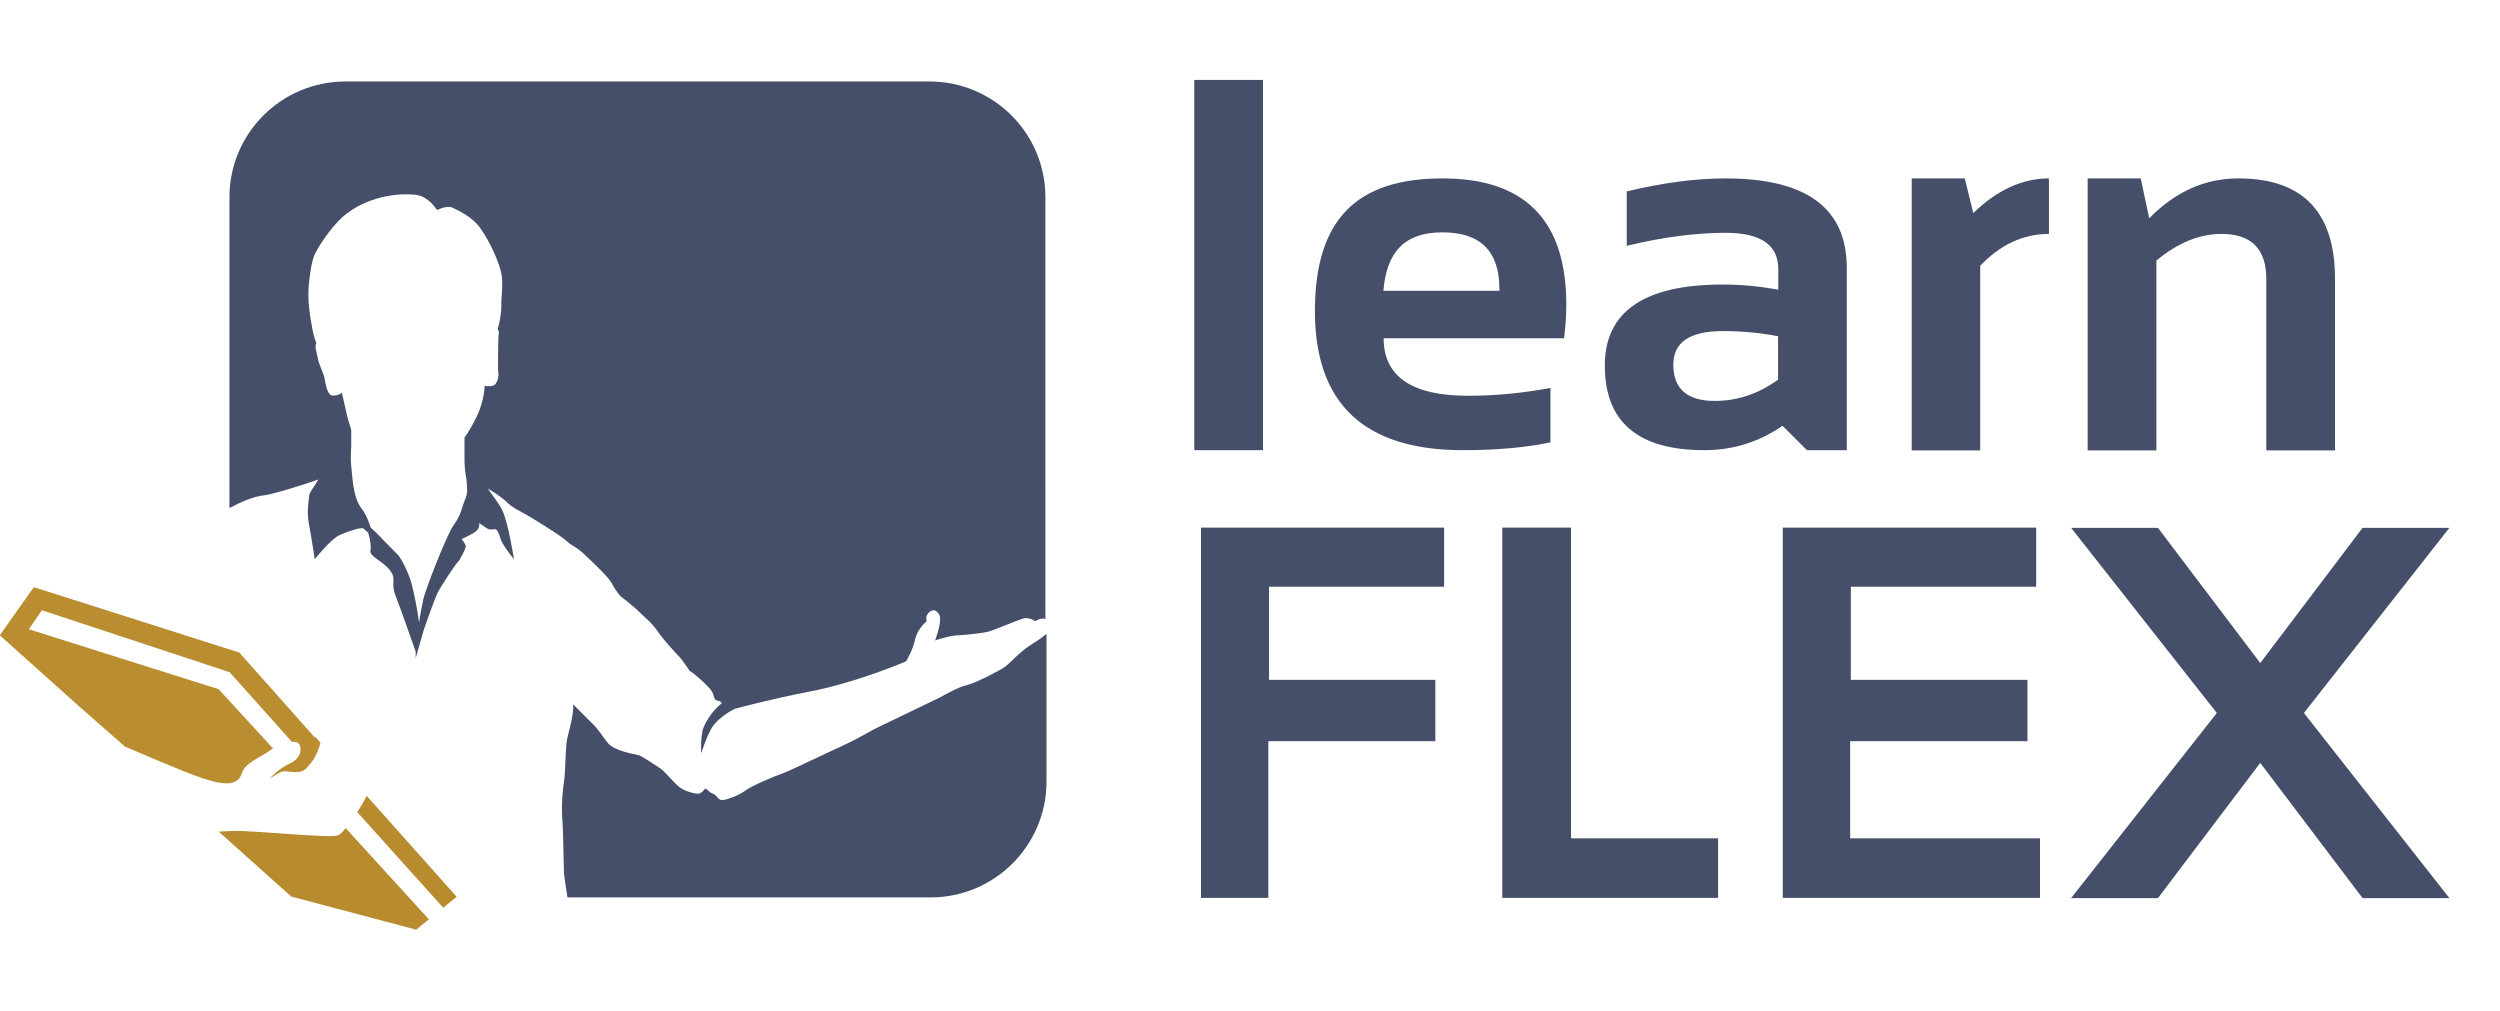 <?xml version="1.0" encoding="UTF-8"?><svg id="Ebene_1" xmlns="http://www.w3.org/2000/svg" viewBox="0 0 111.68 45.18"><defs><style>.cls-1{fill:#454f69;}.cls-1,.cls-2,.cls-3{stroke-width:0px;}.cls-2{fill:#b98d30;}.cls-3{fill:#b78b2e;}</style></defs><path class="cls-1" d="m46.55,28.47c-.1.1-.63.38-.98.7-.35.31-.56.56-.8.7-.25.14-1.15.63-1.57.73-.42.1-1.01.45-1.22.56-.21.1-2.23,1.08-2.82,1.36-.22.1-.8.46-1.45.76-1.09.5-2.4,1.14-2.7,1.25-.49.17-1.44.58-1.72.79-.28.21-.74.38-.99.42-.25.03-.23-.23-.53-.32-.06-.02-.15-.14-.27-.2-.04.07-.16.2-.26.23-.13.04-.68-.1-.93-.32-.26-.22-.62-.68-.82-.81-.2-.13-.85-.57-.98-.59-.13-.03-1.05-.18-1.34-.52-.17-.2-.46-.65-.66-.84-.3-.3-.61-.6-.9-.9.02.51-.24,1.35-.28,1.56-.07.38-.08,1.52-.12,1.76-.09.65-.14,1.21-.08,1.98.04.52.03,1.28.06,2.08,0,.31.11.89.16,1.24h16.22c2.86,0,5.18-2.32,5.18-5.18v-6.59c-.07.05-.13.09-.18.13Z"/><path class="cls-1" d="m41.55,3.64H15.43c-2.86,0-5.18,2.32-5.18,5.17v13.88s0,0,.01,0c.53-.28,1.05-.51,1.57-.57.42-.05,1.89-.52,2.39-.7-.08.17-.38.55-.4.68-.09.66-.09.95,0,1.42.09.47.24,1.46.24,1.46,0,0,.72-.91,1.13-1.09.41-.17.95-.36,1.06-.27.04.04.12.11.2.18.1.33.13.64.1.79-.06.28.57.47.88.9.31.42,0,.5.24,1.12.24.61.9,2.5.9,2.5v.29l.36-1.26s.47-1.36.62-1.66c.15-.3.77-1.24.9-1.37.13-.13.36-.63.36-.71s-.19-.32-.19-.32c0,0,.57-.25.69-.39.13-.14.1-.33.1-.33,0,0,.22.17.36.25.14.08.26.03.35.03s.17.18.25.45c.08.27.59.89.59.89,0,0-.26-1.66-.52-2.18-.18-.37-.37-.56-.65-.98,0,0,.61.36.85.61.24.25.63.42.87.56.24.14,1.57.94,1.85,1.22.11.11.48.31.56.39.06.05.12.1.18.16.42.39,1.12,1.06,1.24,1.31.18.36.39.57.39.57,0,0,.69.54.83.7.14.15.53.44.81.85.28.41.76.92.94,1.11.18.18.5.67.5.67.35.22.94.79,1.01.95.08.15.07.34.22.38,0,0,.16,0,.2.12,0,0-.49.34-.81,1.07-.14.32-.11,1.16-.11,1.16,0,0,.3-.89.51-1.19.36-.5,1-.8,1-.8,0,0,1.73-.46,3.25-.75,2.19-.41,4.4-1.37,4.4-1.37,0,0,.31-.52.4-.98.04-.19.13-.35.22-.48.14-.21.3-.33.3-.33,0,0-.08-.18.06-.35.13-.16.33-.22.49.04.17.27-.18,1.17-.18,1.17,0,0,.66-.23,1.03-.23.18,0,1.06-.09,1.33-.16.28-.07,1.33-.52,1.57-.59.28-.08.54.12.54.12,0,0,.25-.17.46-.1V8.81c0-2.86-2.32-5.17-5.18-5.17Zm-19.15,9.95c-.01.52-.1.89-.17,1.12.01.01.03.03.03.05.06.13,0,.11,0,.42s-.03,1.32,0,1.46c.03.15-.03.42-.15.54-.11.11-.46.06-.46.06,0,0-.01.65-.35,1.36-.34.7-.55.94-.55.94,0,0,0,.52,0,1,0,.48.09.88.09.88.03.46.07.58-.07.91-.15.35-.16.66-.5,1.12-.33.46-1.28,2.94-1.35,3.28-.02.1-.16.75-.2,1.08-.07-.54-.21-1.27-.34-1.76-.09-.34-.43-1.11-.64-1.3-.2-.19-.93-.95-.93-.95,0,0-.13-.12-.25-.23-.09-.3-.23-.63-.42-.87-.39-.5-.4-1.51-.45-1.89-.03-.27-.02-.64,0-.84,0-.08,0-.14,0-.14h0c0-.31,0-.63,0-.63,0,0-.19-.6-.21-.73-.02-.13-.21-.93-.21-.93,0,0-.11.14-.42.13-.21,0-.31-.49-.34-.72-.02-.2-.26-.67-.3-.89-.05-.29-.17-.56-.08-.73,0,0,0,0,0,0-.12-.35-.13-.39-.2-.77-.05-.32-.23-1.14-.12-2,.06-.46.11-.94.3-1.3.22-.41.82-1.33,1.46-1.78,1.03-.74,2.27-.86,2.99-.78.51.06.83.49.93.64.02.01.04.03.05.04.09-.05.46-.21.68-.1.25.12.88.41,1.22.89.48.67.86,1.57.96,2.06.08.41,0,1.03-.01,1.36Z"/><path class="cls-2" d="m14.07,32.95l-.18-.2h0l-3.2-3.6-9.18-2.92-1.52,2.15,3.55,3.18h0s2.04,1.79,2.04,1.79c0,0,2.68,1.16,3.42,1.4.73.24,1.22.33,1.53.15.31-.18.21-.38.42-.62.21-.24.5-.37.63-.46.13-.08.29-.16.41-.25.06-.04.13-.09.21-.13l-2.43-2.65-8.48-2.68.58-.85,8.39,2.77,2.78,3.11c.06,0,.11,0,.16,0,.25.04.23.33.22.42-.01.18-.21.43-.4.51-.57.24-.98.72-.98.72,0,0,.44-.3.59-.33.16-.03.45.06.72.02.28-.03.37-.2.58-.45.2-.23.37-.77.39-.85l-.24-.27Z"/><path class="cls-3" d="m19.8,40.55l.6-.49-4.02-4.51c-.1.21-.26.48-.42.73l3.84,4.27Z"/><path class="cls-3" d="m15.44,37c-.13.16-.25.28-.33.31-.34.16-3.75-.22-4.7-.19-.17,0-.39.02-.64.03l3.24,2.9,5.58,1.48.57-.46-3.71-4.07Z"/><path class="cls-1" d="m56.42,3.57v16.54h-3.07V3.57h3.07Z"/><path class="cls-1" d="m64.44,7.97c3.69,0,5.53,1.88,5.53,5.64,0,.5-.04,1-.1,1.5h-8.06c0,1.71,1.26,2.57,3.77,2.57,1.23,0,2.45-.12,3.68-.35v2.43c-1.07.23-2.38.35-3.91.35-4.4,0-6.61-2.07-6.61-6.21s1.9-5.93,5.7-5.93Zm-2.64,5.02h5.18v-.09c0-1.68-.85-2.52-2.54-2.52s-2.5.87-2.64,2.61Z"/><path class="cls-1" d="m71.69,16.33c0-2.41,1.76-3.62,5.27-3.62.83,0,1.65.08,2.48.23v-.91c0-1.09-.78-1.63-2.35-1.63-1.33,0-2.8.19-4.42.58v-2.43c1.62-.39,3.09-.58,4.42-.58,3.61,0,5.41,1.33,5.41,4v8.14h-1.78l-1.09-1.09c-1.06.73-2.22,1.09-3.49,1.09-2.97,0-4.45-1.26-4.45-3.78Zm5.27-1.54c-1.47,0-2.21.5-2.21,1.5,0,1.08.62,1.62,1.85,1.62,1.02,0,1.96-.32,2.83-.95v-1.94c-.77-.15-1.6-.23-2.48-.23Z"/><path class="cls-1" d="m85.4,20.12V7.97h2.37l.38,1.55c1.06-1.03,2.19-1.55,3.38-1.55v2.48c-1.14,0-2.16.47-3.07,1.42v8.25h-3.07Z"/><path class="cls-1" d="m93.26,20.12V7.97h2.37l.38,1.78c1.17-1.19,2.49-1.78,3.98-1.78,2.88,0,4.32,1.5,4.32,4.49v7.66h-3.07v-7.66c0-1.34-.67-2.01-2-2.01-.99,0-1.96.4-2.91,1.19v8.48h-3.07Z"/><path class="cls-1" d="m64.51,23.57v2.64h-7.82v4.16h7.43v2.74h-7.46v7h-3.01v-16.54h10.86Z"/><path class="cls-1" d="m70.18,23.57v13.88h6.57v2.66h-9.64v-16.54h3.07Z"/><path class="cls-1" d="m90.96,23.57v2.64h-8.28v4.16h7.89v2.74h-7.92v4.34h8.48v2.66h-11.49v-16.54h11.32Z"/><path class="cls-1" d="m99.03,31.85l-6.51-8.27h3.88l4.57,6.04,4.57-6.04h3.88l-6.5,8.27,6.5,8.27h-3.88l-4.57-6.04-4.57,6.04h-3.88l6.51-8.27Z"/></svg>
